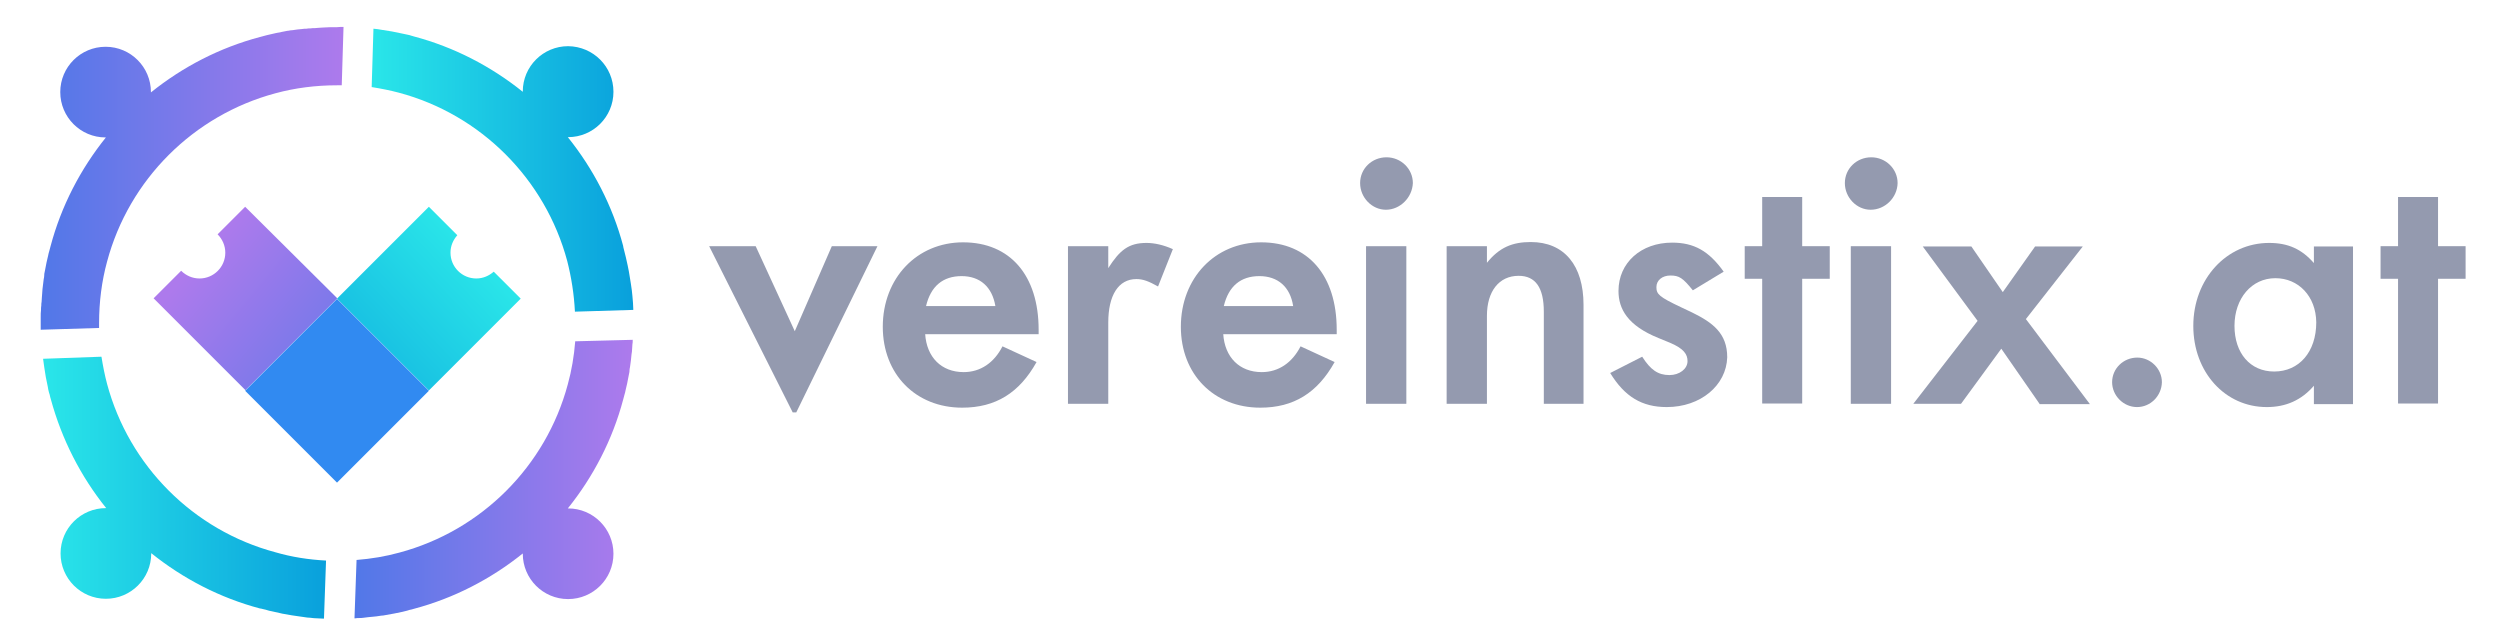 <?xml version="1.0" encoding="UTF-8" standalone="no"?>
<svg
   xmlns:dc="http://purl.org/dc/elements/1.1/"
   xmlns:cc="http://creativecommons.org/ns#"
   xmlns:rdf="http://www.w3.org/1999/02/22-rdf-syntax-ns#"
   xmlns:svg="http://www.w3.org/2000/svg"
   xmlns="http://www.w3.org/2000/svg"
   height="217.45"
   width="843.75"
   xml:space="preserve"
   viewBox="0 0 843.75 217.45"
   y="0px"
   x="0px"
   id="Layer_1"
   version="1.1"><defs
   id="defs285" />
<style
   id="style2"
   type="text/css">
	.st0{fill:#FFFFFF;}
	.st1{fill:url(#SVGID_1_);}
	.st2{fill:url(#SVGID_2_);}
	.st3{fill:#3F87F1;}
	.st4{fill:url(#SVGID_3_);}
	.st5{fill:#2C92F1;}
	.st6{fill:url(#SVGID_4_);}
	.st7{fill:url(#SVGID_5_);}
	.st8{fill:url(#SVGID_6_);}
	.st9{fill:#318AF1;}
	.st10{fill:url(#SVGID_7_);}
	.st11{fill:url(#SVGID_8_);}
	.st12{fill:url(#SVGID_9_);}
	.st13{fill:url(#SVGID_10_);}
	.st14{fill:url(#SVGID_11_);}
	.st15{fill:url(#SVGID_12_);}
	.st16{fill:#006633;}
	.st17{fill:url(#SVGID_13_);}
	.st18{fill:url(#SVGID_14_);}
	.st19{fill:url(#SVGID_15_);}
	.st20{fill:url(#SVGID_16_);}
	.st21{fill:url(#SVGID_17_);}
	.st22{fill:url(#SVGID_18_);}
	.st23{fill:url(#SVGID_19_);}
	.st24{fill:url(#SVGID_20_);}
	.st25{fill:#949AAF;}
</style>



<linearGradient
   y2="675.456"
   x2="294.613"
   y1="593.506"
   x1="189.751"
   gradientUnits="userSpaceOnUse"
   id="SVGID_3_">
	<stop
   id="stop26"
   style="stop-color:#5178E8"
   offset="0" />
	<stop
   id="stop28"
   style="stop-color:#AD7AEC"
   offset="1" />
</linearGradient>


<linearGradient
   y2="558.777"
   x2="609.955"
   y1="675.094"
   x1="483.945"
   gradientUnits="userSpaceOnUse"
   id="SVGID_4_">
	<stop
   id="stop35"
   style="stop-color:#2AE6E9"
   offset="0" />
	<stop
   id="stop37"
   style="stop-color:#09A0DC"
   offset="1" />
</linearGradient>

<g
   transform="translate(-1781.96,-637.412)"
   id="g88">
	<g
   id="g58">
		
			<linearGradient
   gradientTransform="matrix(-102.15,-84.729,-84.729,102.15,464.585,788.473)"
   y2="-7.011"
   x2="-7.722"
   y1="-7.011"
   x1="-8.375"
   gradientUnits="userSpaceOnUse"
   id="SVGID_5_">
			<stop
   id="stop42"
   style="stop-color:#5178E8"
   offset="0" />
			<stop
   id="stop44"
   style="stop-color:#AD7AEC"
   offset="1" />
		</linearGradient>
		<path
   style="fill:url(#SVGID_5_)"
   id="path47"
   d="m 1864.7,707.2 -9.3,9.3 c 1.6,1.6 2.6,3.8 2.6,6.2 0,4.8 -3.9,8.7 -8.7,8.7 -2.4,0 -4.6,-1 -6.2,-2.6 l -9.3,9.3 31,31 31,31 31,-31 -31,31 -31,-31 15.5,-15.5 15.5,-15.5 -31.1,-30.9"
   class="st7" />
		
			<linearGradient
   gradientTransform="matrix(-100.691,95.348,95.348,100.691,510.392,697.76)"
   y2="7.235"
   x2="-6.73"
   y1="7.235"
   x1="-7.383"
   gradientUnits="userSpaceOnUse"
   id="SVGID_6_">
			<stop
   id="stop49"
   style="stop-color:#2AE6E9"
   offset="0" />
			<stop
   id="stop51"
   style="stop-color:#09A0DC"
   offset="1" />
		</linearGradient>
		<path
   style="fill:url(#SVGID_6_)"
   id="path54"
   d="m 1926.7,707.2 -31,31 31,31 31,-31 -9.1,-9.1 c -1.6,1.4 -3.6,2.3 -5.9,2.3 -4.8,0 -8.7,-3.9 -8.7,-8.7 0,-2.3 0.9,-4.3 2.3,-5.9 l -9.6,-9.6"
   class="st8" />
		<polyline
   style="fill:#318af1"
   id="polyline56"
   points="1895.7,738.3 1895.7,738.3 1880.2,753.8 1864.7,769.3 1895.7,800.3 1926.7,769.3 1895.7,738.3   "
   class="st9" />
	</g>
	<linearGradient
   y2="799.117"
   x2="1995.48"
   y1="799.117"
   x1="1901.378"
   gradientUnits="userSpaceOnUse"
   id="SVGID_7_">
		<stop
   id="stop60"
   style="stop-color:#5178E8"
   offset="0" />
		<stop
   id="stop62"
   style="stop-color:#AD7AEC"
   offset="1" />
	</linearGradient>
	<path
   style="fill:url(#SVGID_7_)"
   id="path65"
   d="m 1995.5,752.1 c 0,0.1 0,0.2 0,0.3 0,0.4 0,0.8 -0.1,1.2 0,0.5 -0.1,1.1 -0.1,1.6 0,0.6 -0.1,1.2 -0.2,1.8 -0.1,1.4 -0.3,2.8 -0.5,4.2 -0.1,0.5 -0.2,1 -0.2,1.5 0,0.1 0,0.2 0,0.2 -0.1,0.5 -0.2,1 -0.3,1.5 -0.3,1.6 -0.6,3.2 -1,4.7 -0.1,0.5 -0.2,1 -0.4,1.6 -0.1,0.5 -0.3,1 -0.4,1.5 v 0 c -3.6,13.6 -10.1,26.1 -18.7,36.8 h 0.1 c 8.5,0 15.3,6.9 15.3,15.3 0,8.5 -6.9,15.3 -15.3,15.3 -8.5,0 -15.3,-6.9 -15.3,-15.3 v -0.1 c -10.7,8.6 -23.2,15.1 -36.8,18.7 -0.2,0.1 -0.5,0.1 -0.7,0.2 -0.5,0.1 -1,0.2 -1.5,0.4 -0.5,0.1 -1.1,0.3 -1.6,0.4 -1.9,0.4 -3.8,0.8 -5.7,1.1 -0.5,0.1 -1,0.2 -1.5,0.2 -1.1,0.2 -2.1,0.3 -3.2,0.4 -0.4,0 -0.8,0.1 -1.1,0.1 -0.5,0.1 -1.1,0.1 -1.6,0.2 -0.5,0.1 -1.1,0.1 -1.6,0.1 -0.4,0 -0.8,0 -1.2,0.1 -0.1,0 -0.2,0 -0.3,0 l 0.7,-19.7 c 5,-0.4 9.8,-1.2 14.5,-2.5 27.6,-7.4 49.4,-29.1 56.8,-56.8 1.3,-4.7 2.1,-9.5 2.5,-14.5 z"
   class="st10" />
	<linearGradient
   y2="694.953"
   x2="1995.547"
   y1="694.953"
   x1="1907.269"
   gradientUnits="userSpaceOnUse"
   id="SVGID_8_">
		<stop
   id="stop67"
   style="stop-color:#2AE6E9"
   offset="0" />
		<stop
   id="stop69"
   style="stop-color:#09A0DC"
   offset="1" />
	</linearGradient>
	<path
   style="fill:url(#SVGID_8_)"
   id="path72"
   d="m 1989,668.4 c 0,8.5 -6.9,15.3 -15.3,15.3 h -0.1 c 8.6,10.7 15.1,23.2 18.7,36.8 0,0.1 0,0.1 0,0.2 0.2,0.7 0.3,1.3 0.5,2 0.1,0.5 0.3,1.1 0.4,1.6 0.2,0.9 0.4,1.8 0.6,2.7 0.1,0.7 0.3,1.3 0.4,2 0.2,1.4 0.5,2.8 0.7,4.3 0.1,0.7 0.2,1.4 0.3,2.1 0.1,0.6 0.1,1.3 0.2,1.9 0.1,0.8 0.1,1.6 0.2,2.4 0,0.7 0.1,1.5 0.1,2.2 0,0 0,0.1 0,0.1 l -19.7,0.6 c -0.3,-5.9 -1.2,-11.6 -2.6,-17.1 -7.4,-27.6 -29.1,-49.4 -56.8,-56.8 -3,-0.8 -6.1,-1.4 -9.2,-1.9 l 0.6,-19.7 c 1,0.1 2,0.2 2.9,0.4 2.2,0.3 4.4,0.7 6.6,1.2 0.6,0.1 1.3,0.3 1.9,0.4 0.5,0.1 1,0.2 1.5,0.4 0.3,0.1 0.5,0.1 0.7,0.2 13.6,3.6 26.1,10.1 36.8,18.7 v -0.1 c 0,-8.5 6.9,-15.3 15.3,-15.3 8.5,0.1 15.3,6.9 15.3,15.4 z"
   class="st11" />
	<linearGradient
   y2="697.534"
   x2="1897.928"
   y1="697.534"
   x1="1795.765"
   gradientUnits="userSpaceOnUse"
   id="SVGID_9_">
		<stop
   id="stop74"
   style="stop-color:#5178E8"
   offset="0" />
		<stop
   id="stop76"
   style="stop-color:#AD7AEC"
   offset="1" />
	</linearGradient>
	<path
   style="fill:url(#SVGID_9_)"
   id="path79"
   d="m 1897.9,646.5 -0.6,19.7 c -0.5,0 -1.1,0 -1.6,0 -7.2,0 -14.2,0.9 -20.8,2.7 -27.6,7.4 -49.4,29.1 -56.8,56.8 -1.8,6.6 -2.7,13.6 -2.7,20.8 0,0.5 0,1 0,1.6 l -19.7,0.6 c 0,-0.7 0,-1.5 0,-2.2 0,-0.7 0,-1.5 0,-2.2 0,-0.7 0,-1.5 0.1,-2.2 0,-0.5 0,-1.1 0.1,-1.6 0,-0.4 0,-0.8 0.1,-1.2 0,-0.5 0.1,-1.1 0.1,-1.6 0,-0.4 0.1,-0.9 0.1,-1.3 0,-0.5 0.1,-0.9 0.1,-1.4 0.1,-1.1 0.3,-2.2 0.4,-3.3 0.1,-0.5 0.2,-1 0.2,-1.5 0,-0.1 0,-0.2 0,-0.3 0.1,-0.5 0.2,-1 0.3,-1.5 0.3,-1.6 0.6,-3.2 1,-4.7 0.1,-0.5 0.2,-1 0.4,-1.6 0.1,-0.5 0.3,-1 0.4,-1.5 v 0 c 3.6,-13.6 10.1,-26.1 18.7,-36.8 h -0.1 c -8.5,0 -15.3,-6.9 -15.3,-15.3 0,-8.5 6.9,-15.3 15.3,-15.3 8.5,0 15.3,6.9 15.3,15.3 v 0.1 c 10.7,-8.6 23.2,-15.1 36.8,-18.7 v 0 c 0.5,-0.1 1,-0.3 1.5,-0.4 0.5,-0.1 1,-0.3 1.6,-0.4 1.6,-0.4 3.1,-0.7 4.7,-1 0.5,-0.1 1,-0.2 1.5,-0.3 0.1,0 0.2,0 0.2,0 0.5,-0.1 1,-0.2 1.5,-0.2 1.1,-0.2 2.2,-0.3 3.3,-0.4 0.5,-0.1 0.9,-0.1 1.4,-0.1 0.4,-0.1 0.8,-0.1 1.3,-0.1 0.5,-0.1 1.1,-0.1 1.6,-0.1 0.4,0 0.8,-0.1 1.2,-0.1 0.5,0 1.1,-0.1 1.6,-0.1 0.7,0 1.5,-0.1 2.2,-0.1 0.7,0 1.5,0 2.2,0 0.9,-0.1 1.7,-0.1 2.4,-0.1 z"
   class="st12" />
	<linearGradient
   y2="802.091"
   x2="1892.023"
   y1="802.091"
   x1="1796.515"
   gradientUnits="userSpaceOnUse"
   id="SVGID_10_">
		<stop
   id="stop81"
   style="stop-color:#2AE6E9"
   offset="0" />
		<stop
   id="stop83"
   style="stop-color:#09A0DC"
   offset="1" />
	</linearGradient>
	<path
   style="fill:url(#SVGID_10_)"
   id="path86"
   d="m 1892,826.6 -0.7,19.6 c 0,0 -0.1,0 -0.1,0 -0.7,0 -1.5,-0.1 -2.2,-0.1 -0.8,0 -1.6,-0.1 -2.4,-0.2 -0.6,0 -1.3,-0.1 -1.9,-0.2 -0.7,-0.1 -1.4,-0.2 -2.1,-0.3 -1.4,-0.2 -2.9,-0.4 -4.3,-0.7 -0.7,-0.1 -1.3,-0.2 -2,-0.4 -0.9,-0.2 -1.8,-0.4 -2.7,-0.6 -0.5,-0.1 -1.1,-0.2 -1.6,-0.4 -0.7,-0.2 -1.3,-0.3 -2,-0.5 -0.1,0 -0.1,0 -0.2,0 -13.6,-3.6 -26.1,-10.1 -36.8,-18.7 v 0.1 c 0,8.5 -6.9,15.3 -15.3,15.3 -8.5,0 -15.3,-6.9 -15.3,-15.3 0,-8.5 6.9,-15.3 15.3,-15.3 h 0.1 c -8.6,-10.7 -15,-23.2 -18.7,-36.8 -0.1,-0.2 -0.1,-0.5 -0.2,-0.7 -0.1,-0.5 -0.2,-1 -0.4,-1.5 -0.2,-0.6 -0.3,-1.3 -0.4,-1.9 -0.5,-2.2 -0.9,-4.4 -1.2,-6.6 -0.1,-1 -0.3,-1.9 -0.4,-2.9 l 19.7,-0.7 c 0.5,3.1 1.1,6.2 1.9,9.2 7.4,27.6 29.1,49.4 56.8,56.8 5.5,1.6 11.2,2.5 17.1,2.8 z"
   class="st13" />
</g>


<linearGradient
   gradientTransform="matrix(-102.15,-84.729,-84.729,102.15,464.585,788.473)"
   y2="9.019"
   x2="-5.878"
   y1="9.019"
   x1="-7.042"
   gradientUnits="userSpaceOnUse"
   id="SVGID_11_">
	<stop
   id="stop94"
   style="stop-color:#008D36"
   offset="0" />
	<stop
   id="stop96"
   style="stop-color:#006633"
   offset="1" />
</linearGradient>

<linearGradient
   gradientTransform="matrix(-100.691,95.348,95.348,100.691,510.392,697.76)"
   y2="7.677"
   x2="8.813"
   y1="7.677"
   x1="7.649"
   gradientUnits="userSpaceOnUse"
   id="SVGID_12_">
	<stop
   id="stop101"
   style="stop-color:#009540"
   offset="0" />
	<stop
   id="stop103"
   style="stop-color:#93C01F"
   offset="1" />
</linearGradient>


<linearGradient
   y2="2186.973"
   x2="293.711"
   y1="2105.022"
   x1="188.849"
   gradientUnits="userSpaceOnUse"
   id="SVGID_13_">
	<stop
   id="stop110"
   style="stop-color:#008D36"
   offset="0" />
	<stop
   id="stop112"
   style="stop-color:#006633"
   offset="1" />
</linearGradient>


<linearGradient
   y2="2070.294"
   x2="609.053"
   y1="2186.611"
   x1="483.043"
   gradientUnits="userSpaceOnUse"
   id="SVGID_14_">
	<stop
   id="stop119"
   style="stop-color:#009540"
   offset="0" />
	<stop
   id="stop121"
   style="stop-color:#93C01F"
   offset="1" />
</linearGradient>

<linearGradient
   gradientTransform="matrix(-102.15,-84.729,-84.729,102.15,464.585,788.473)"
   y2="1.759"
   x2="-14.988"
   y1="1.759"
   x1="-15.641"
   gradientUnits="userSpaceOnUse"
   id="SVGID_15_">
	<stop
   id="stop126"
   style="stop-color:#009540"
   offset="0" />
	<stop
   id="stop128"
   style="stop-color:#93C01F"
   offset="1" />
</linearGradient>

<linearGradient
   gradientTransform="matrix(-100.691,95.348,95.348,100.691,510.392,697.76)"
   y2="15.145"
   x2="0.769"
   y1="15.145"
   x1="0.116"
   gradientUnits="userSpaceOnUse"
   id="SVGID_16_">
	<stop
   id="stop133"
   style="stop-color:#008D36"
   offset="0" />
	<stop
   id="stop135"
   style="stop-color:#006633"
   offset="1" />
</linearGradient>


<linearGradient
   y2="2310.633"
   x2="1994.578"
   y1="2310.633"
   x1="1900.476"
   gradientUnits="userSpaceOnUse"
   id="SVGID_17_">
	<stop
   id="stop142"
   style="stop-color:#009540"
   offset="0" />
	<stop
   id="stop144"
   style="stop-color:#93C01F"
   offset="1" />
</linearGradient>

<linearGradient
   y2="2206.47"
   x2="1994.645"
   y1="2206.47"
   x1="1906.366"
   gradientUnits="userSpaceOnUse"
   id="SVGID_18_">
	<stop
   id="stop149"
   style="stop-color:#008D36"
   offset="0" />
	<stop
   id="stop151"
   style="stop-color:#006633"
   offset="1" />
</linearGradient>

<linearGradient
   y2="2209.051"
   x2="1897.025"
   y1="2209.051"
   x1="1794.863"
   gradientUnits="userSpaceOnUse"
   id="SVGID_19_">
	<stop
   id="stop156"
   style="stop-color:#009540"
   offset="0" />
	<stop
   id="stop158"
   style="stop-color:#93C01F"
   offset="1" />
</linearGradient>

<linearGradient
   y2="2313.607"
   x2="1891.121"
   y1="2313.607"
   x1="1795.612"
   gradientUnits="userSpaceOnUse"
   id="SVGID_20_">
	<stop
   id="stop163"
   style="stop-color:#008D36"
   offset="0" />
	<stop
   id="stop165"
   style="stop-color:#006633"
   offset="1" />
</linearGradient>



<g
   transform="translate(-1781.96,-637.412)"
   id="g252">
	<path
   style="fill:#949aaf"
   id="path226"
   d="m 2050.7,776.6 h -1.2 l -28.2,-56.1 h 15.7 l 13.2,28.7 12.5,-28.7 h 15.4 z"
   class="st25" />
	<path
   style="fill:#949aaf"
   id="path228"
   d="m 2094.2,750.1 c 0.5,7.9 5.5,12.9 13,12.9 5.7,0 10.3,-3.2 13.1,-8.7 l 11.5,5.3 C 2126,770 2118,775 2106.7,775 c -15.7,0 -26.8,-11.3 -26.8,-27.3 0,-16.4 11.5,-28.5 27.1,-28.5 15.9,0 25.5,11.2 25.5,29.5 v 1.5 h -38.3 z m 12.3,-19.5 c -6.3,0 -10.4,3.4 -12,10.1 h 23.4 c -1.1,-6.5 -5.2,-10.1 -11.4,-10.1 z"
   class="st25" />
	<path
   style="fill:#949aaf"
   id="path230"
   d="m 2172.8,734.1 c -3.2,-1.8 -5.1,-2.5 -7.3,-2.5 -6.1,0 -9.5,5.5 -9.5,14.7 v 27.4 h -13.6 v -53.2 h 13.6 v 7.4 c 3.9,-6.1 6.9,-8.5 12.9,-8.5 2.7,0 5.8,0.7 8.9,2.1 z"
   class="st25" />
	<path
   style="fill:#949aaf"
   id="path232"
   d="m 2194.8,750.1 c 0.5,7.9 5.5,12.9 13,12.9 5.7,0 10.3,-3.2 13.1,-8.7 l 11.5,5.3 c -5.8,10.4 -13.8,15.4 -25.1,15.4 -15.7,0 -26.8,-11.3 -26.8,-27.3 0,-16.4 11.5,-28.5 27.1,-28.5 15.9,0 25.5,11.2 25.5,29.5 v 1.5 h -38.3 z m 12.2,-19.5 c -6.3,0 -10.4,3.4 -12,10.1 h 23.4 c -1,-6.5 -5.2,-10.1 -11.4,-10.1 z"
   class="st25" />
	<path
   style="fill:#949aaf"
   id="path234"
   d="m 2249.7,708.2 c -4.7,0 -8.7,-4.1 -8.7,-9 0,-4.9 4,-8.7 8.9,-8.7 4.9,0 8.9,3.9 8.9,8.7 -0.2,4.9 -4.3,9 -9.1,9 z m -6.7,65.5 v -53.2 h 13.6 v 53.2 z"
   class="st25" />
	<path
   style="fill:#949aaf"
   id="path236"
   d="m 2303,773.7 v -31.1 c 0,-8.1 -2.8,-12.1 -8.5,-12.1 -6.6,0 -10.7,5.2 -10.7,13.5 v 29.7 h -13.6 v -53.2 h 13.6 v 5.6 c 4.2,-5.2 8.6,-7 14.8,-7 11.3,0 17.8,7.9 17.8,21.2 v 33.4 z"
   class="st25" />
	<path
   style="fill:#949aaf"
   id="path238"
   d="m 2344.5,774.8 c -8.4,0 -14.2,-3.5 -19.1,-11.5 l 10.8,-5.5 c 2.8,4.4 5.3,6.2 9.2,6.2 3.4,0 6.1,-2.1 6.1,-4.7 0,-2.3 -1.2,-4.2 -5.9,-6.2 l -3.9,-1.6 c -10.4,-4.2 -13.5,-9.8 -13.5,-15.9 0,-9.5 7.6,-16.3 18.1,-16.3 7.4,0 12.4,2.8 17.4,9.8 l -10.4,6.3 c -3.4,-4.2 -4.6,-5 -7.6,-5 -2.7,0 -4.7,1.6 -4.7,3.9 0,2.4 0.9,3.3 8.3,6.8 l 3.8,1.8 c 6.9,3.4 11.8,7 11.8,15.1 -0.3,9.5 -9,16.8 -20.4,16.8 z"
   class="st25" />
	<path
   style="fill:#949aaf"
   id="path240"
   d="m 2390.2,731.5 v 42.1 h -13.5 v -42.1 h -5.9 v -11 h 5.9 v -16.6 h 13.5 v 16.6 h 9.3 v 11 z"
   class="st25" />
	<path
   style="fill:#949aaf"
   id="path242"
   d="m 2413.3,708.2 c -4.7,0 -8.7,-4.1 -8.7,-9 0,-4.9 4,-8.7 8.9,-8.7 4.9,0 8.9,3.9 8.9,8.7 -0.1,4.9 -4.2,9 -9.1,9 z m -6.7,65.5 v -53.2 h 13.6 v 53.2 z"
   class="st25" />
	<path
   style="fill:#949aaf"
   id="path244"
   d="m 2470.3,773.7 -12.9,-18.6 -13.6,18.6 h -16.1 l 21.7,-28 -18.5,-25.1 h 16.4 l 10.6,15.4 10.9,-15.4 h 16.1 l -19.2,24.5 21.6,28.7 h -17 z"
   class="st25" />
	<path
   style="fill:#949aaf"
   id="path246"
   d="m 2503.2,774.8 c -4.6,0 -8.4,-3.9 -8.4,-8.4 0,-4.6 3.8,-8.3 8.5,-8.3 4.5,0 8.3,3.8 8.3,8.3 -0.1,4.6 -3.8,8.4 -8.4,8.4 z"
   class="st25" />
	<path
   style="fill:#949aaf"
   id="path248"
   d="m 2562.9,773.7 v -6.1 c -4.2,4.9 -9.5,7.2 -15.9,7.2 -14.1,0 -24.8,-11.8 -24.8,-27.4 0,-15.8 11.2,-28 25.6,-28 6.4,0 11,2.1 15.1,6.8 v -5.6 h 13.2 v 53.2 h -13.2 z m -13,-42.4 c -8,0 -13.8,6.8 -13.8,16.1 0,9.2 5.3,15.4 13.4,15.4 8.4,0 14.2,-6.6 14.2,-16.6 -0.1,-8.8 -6,-14.9 -13.8,-14.9 z"
   class="st25" />
	<path
   style="fill:#949aaf"
   id="path250"
   d="m 2604.8,731.5 v 42.1 h -13.5 v -42.1 h -5.9 v -11 h 5.9 v -16.6 h 13.5 v 16.6 h 9.3 v 11 z"
   class="st25" />
</g>

</svg>